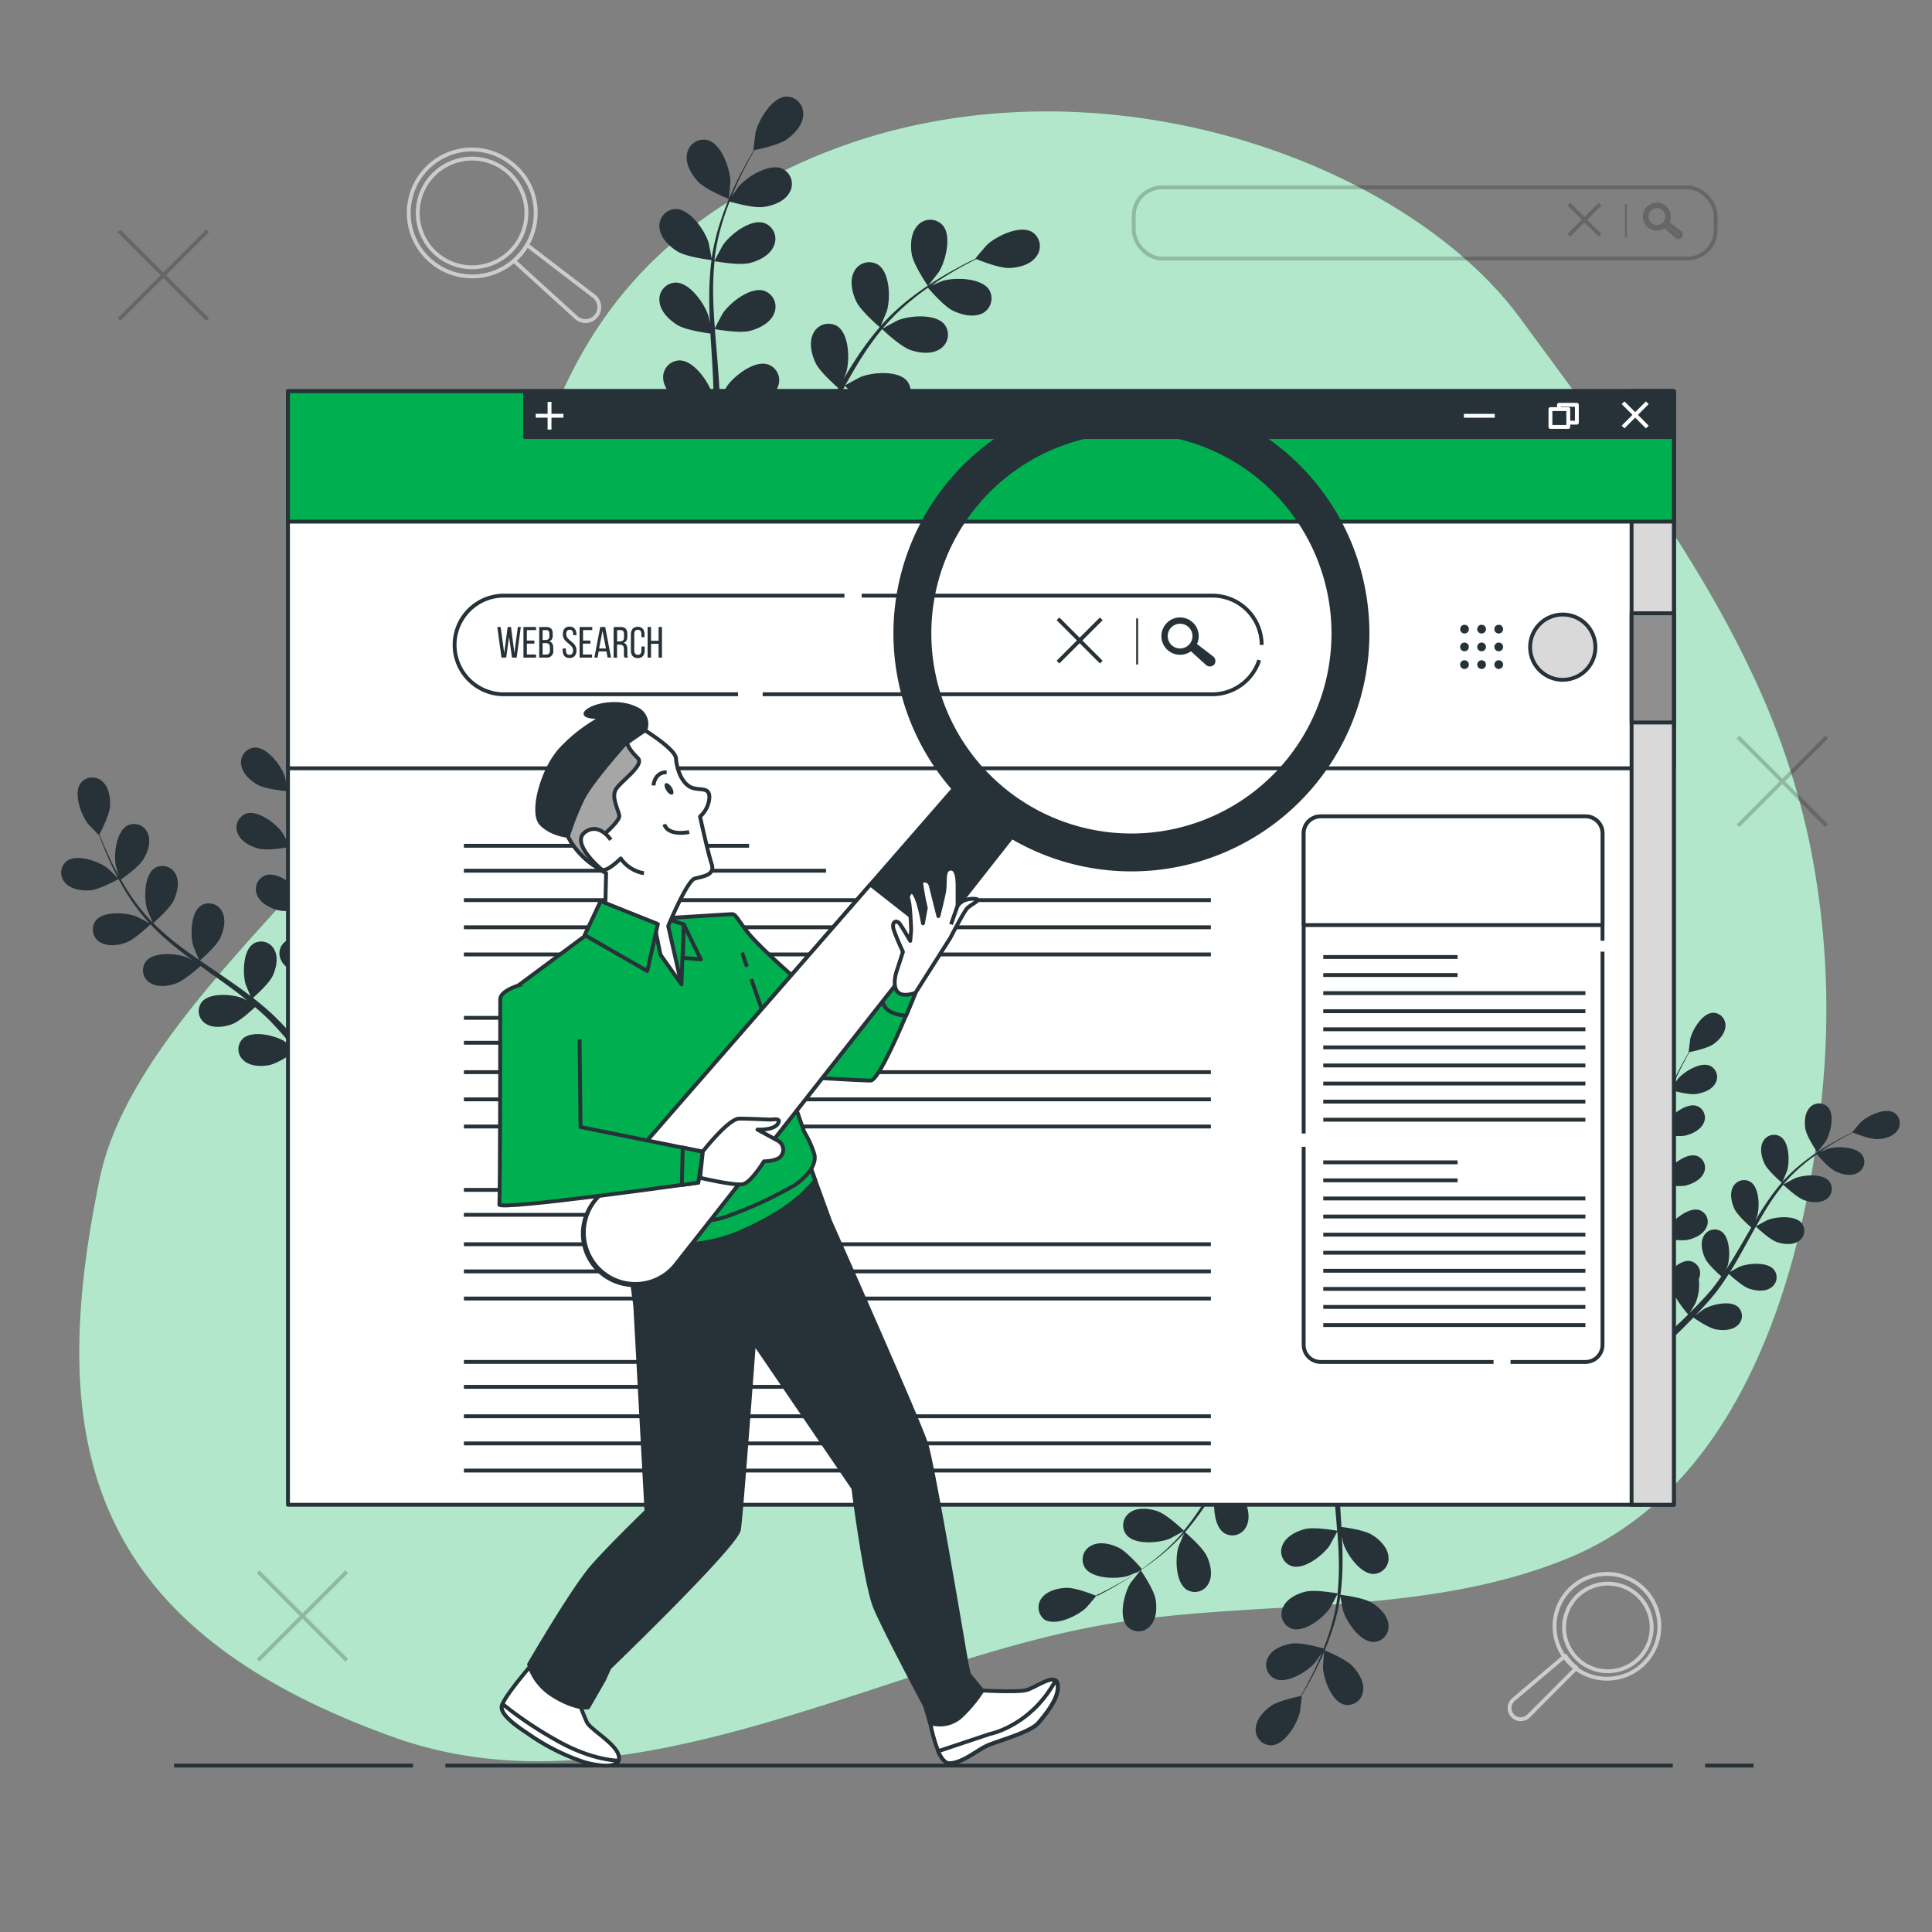 <svg xmlns="http://www.w3.org/2000/svg" viewBox="0 0 500 500"><rect x="0" y="0" width="500" height="500" fill="#808080" stroke="none"/><g id="freepik--background-simple--inject-175"><path d="M453.76,175c-15.43-33.19-38.5-62.78-60.13-92.37C361.87,39.13,274.93,9.87,204.71,43.31s-63.54,87.78-85.27,131.25S35,260.66,25.81,305C11.65,373.2,22.35,421.1,101.88,449.59c60.36,21.62,125.7-19.22,184.75-29.26,39.17-6.66,82-1.57,119.69-17.28,46.28-19.31,61.94-78.4,65.61-124a215.76,215.76,0,0,0-3.81-61.84A196.33,196.33,0,0,0,453.76,175Z" style="fill:#00b050"></path><path d="M453.76,175c-15.43-33.19-38.5-62.78-60.13-92.37C361.87,39.13,274.93,9.87,204.71,43.31s-63.54,87.78-85.27,131.25S35,260.66,25.81,305C11.65,373.2,22.35,421.1,101.88,449.59c60.36,21.62,125.7-19.22,184.75-29.26,39.17-6.66,82-1.57,119.69-17.28,46.28-19.31,61.94-78.4,65.61-124a215.76,215.76,0,0,0-3.81-61.84A196.33,196.33,0,0,0,453.76,175Z" style="fill:#fff;opacity:0.7"></path></g><g id="freepik--Graphics--inject-175"><g style="opacity:0.2"><rect x="293.41" y="48.5" width="150.59" height="18.41" rx="7.34" style="fill:none;stroke:#000;stroke-linejoin:round"></rect><line x1="420.78" y1="52.75" x2="420.78" y2="61.36" style="fill:none;stroke:#000;stroke-linejoin:round;stroke-width:0.5px"></line><line x1="414.09" y1="52.83" x2="406.02" y2="60.9" style="fill:none;stroke:#000;stroke-linejoin:round"></line><line x1="406.02" y1="52.83" x2="414.09" y2="60.9" style="fill:none;stroke:#000;stroke-linejoin:round"></line><path d="M434.88,61.13h0a.68.68,0,0,1-1,.08l-3.31-3,.63-.75,3.55,2.72A.68.68,0,0,1,434.88,61.13Z" style="fill:#263238;stroke:#000;stroke-linejoin:round"></path><path d="M426.38,54.07a3.12,3.12,0,1,0,4.4-.42A3.11,3.11,0,0,0,426.38,54.07Zm4.47,3.69a2.67,2.67,0,1,1-.36-3.76A2.67,2.67,0,0,1,430.85,57.76Z" style="fill:none;stroke:#000;stroke-linejoin:round"></path></g><path d="M154.28,81.79a3.58,3.58,0,0,1-5.12.41L133,67.5a16.11,16.11,0,0,0,1.87-1.91,14.47,14.47,0,0,0,1.52-2.18l17.33,13.27A3.58,3.58,0,0,1,154.28,81.79Z" style="fill:none;stroke:#ccc;stroke-linejoin:round"></path><path d="M132.63,42.52a16,16,0,0,1,4.59,5.89,16.43,16.43,0,1,1-30.9,2.53,16.32,16.32,0,0,1,26.31-8.42ZM133,64.08a14.06,14.06,0,1,1-1.86-19.8A14.05,14.05,0,0,1,133,64.08Z" style="fill:none;stroke:#ccc;stroke-linejoin:round"></path><path d="M391.45,444a2.88,2.88,0,0,1,.21-4.13l13.43-11.37a12.5,12.5,0,0,0,1.33,1.69,12,12,0,0,0,1.58,1.45L395.59,444.1A2.87,2.87,0,0,1,391.45,444Z" style="fill:none;stroke:#ccc;stroke-linejoin:round"></path><path d="M425.09,430.84a13,13,0,0,1-5.19,3,13.56,13.56,0,1,1,5.19-3Zm-17.27-1.94a11.33,11.33,0,1,1,16,.59A11.32,11.32,0,0,1,407.82,428.9Z" style="fill:none;stroke:#ccc;stroke-linejoin:round"></path><g style="opacity:0.2"><line x1="89.74" y1="406.74" x2="66.8" y2="429.69" style="fill:none;stroke:#000;stroke-linejoin:round"></line><line x1="66.8" y1="406.74" x2="89.74" y2="429.69" style="fill:none;stroke:#000;stroke-linejoin:round"></line></g><g style="opacity:0.2"><line x1="472.74" y1="190.74" x2="449.8" y2="213.69" style="fill:none;stroke:#000;stroke-linejoin:round"></line><line x1="449.8" y1="190.74" x2="472.74" y2="213.69" style="fill:none;stroke:#000;stroke-linejoin:round"></line></g><g style="opacity:0.2"><line x1="53.74" y1="59.74" x2="30.8" y2="82.69" style="fill:none;stroke:#000;stroke-linejoin:round"></line><line x1="30.8" y1="59.74" x2="53.74" y2="82.69" style="fill:none;stroke:#000;stroke-linejoin:round"></line></g></g><g id="freepik--Plants--inject-175"><path d="M74.57,204.78c.06,0-.85-3.81-.93-4.05-1-2.71-4.47-7.37-7.7-7.26a3.81,3.81,0,0,0-3.52,4.46c.31,2.26,2.41,4.13,4.28,5.18C68.91,204.34,74.56,204.78,74.57,204.78Z" style="fill:#263238"></path><path d="M80,178.72c-3,1.19-4.32,6.86-4.13,9.74,0,.25.72,4.11.77,4.08l.06,0c-.21.89-.44,1.85-.66,2.91-.39,2-.81,4.15-1.11,6.59a67.74,67.74,0,0,0-.6,7.89,50.93,50.93,0,0,0,.6,8.84.43.43,0,0,1,0,.11c-.42-.85-1.7-3.17-1.81-3.34-1.67-2.35-6.26-5.93-9.34-5a3.83,3.83,0,0,0-2.22,5.24c.89,2.09,3.41,3.34,5.5,3.86,2.35.58,7.53-.38,7.94-.45a68.44,68.44,0,0,0,2.22,8.75c.53,1.67,1.12,3.33,1.73,5-.39-.72-.75-1.36-.81-1.44-1.66-2.36-6.25-5.94-9.34-5a3.82,3.82,0,0,0-2.22,5.23c.9,2.1,3.42,3.34,5.51,3.86s6.55-.2,7.72-.41c.24.63.47,1.27.72,1.91,1.16,3,2.34,6.08,3.41,9.09.38,1.06.71,2.12,1,3.18-.35-.64-.65-1.17-.7-1.25-1.66-2.35-6.26-5.93-9.34-5a3.82,3.82,0,0,0-2.22,5.24c.89,2.09,3.41,3.34,5.5,3.86s6.12-.14,7.51-.38c.31,1.1.63,2.19.88,3.27.15.73.36,1.43.47,2.18s.26,1.47.38,2.2c.2,1.4.41,2.85.56,4.23.11,1,.2,1.87.3,2.79-.36-1.06-1.12-3.13-1.2-3.29A14.86,14.86,0,0,0,82,257.81a5.41,5.41,0,0,0-.45-.72,3.83,3.83,0,0,0-5.64-.69c-2.37,2.19-1.57,8-.36,10.58.08.15,1,1.74,1.66,2.73l-1.36-1.58c-.94-1.07-1.9-2.11-2.93-3.23l-1.57-1.58c-.51-.55-1.12-1.05-1.68-1.58-1.34-1.21-2.75-2.36-4.19-3.5.93-.82,4.2-3.77,5.11-5.74s1.5-4.7.42-6.71a3.82,3.82,0,0,0-5.47-1.53c-2.68,1.8-2.76,7.63-2,10.4.05.17.85,2.09,1.31,3.14-.87-.68-1.74-1.35-2.65-2-2.62-1.88-5.32-3.71-8-5.55l-2.46-1.69c.34-.29,4.31-3.72,5.32-5.93.9-2,1.5-4.69.42-6.7A3.81,3.81,0,0,0,52,234.38c-2.68,1.81-2.76,7.63-2,10.4.06.21,1.22,3,1.55,3.66-1.81-1.25-3.59-2.51-5.3-3.83a68,68,0,0,1-6.58-5.72c.15-.14,4.31-3.7,5.34-6,.9-2,1.51-4.69.43-6.7A3.83,3.83,0,0,0,40,224.69c-2.67,1.81-2.75,7.63-2,10.4.06.22,1.31,3.19,1.57,3.71-.12-.12-.26-.23-.37-.35a49.29,49.29,0,0,1-5.46-6.84c-.9-1.33-1.7-2.66-2.44-4,.84-.59,4.66-3.3,5.82-5.23s2-4.5,1.16-6.62a3.82,3.82,0,0,0-5.28-2.12c-2.86,1.5-3.57,7.28-3.08,10.12,0,.15.47,1.69.81,2.81-.32-.6-.67-1.21-1-1.78-1.14-2.16-2-4.21-2.83-6-.44-1-.82-2-1.16-2.88.53-1,2.6-5.08,2.74-7.28s-.3-4.93-2-6.41a3.81,3.81,0,0,0-5.66.54c-1.85,2.65.18,8.11,1.92,10.4.15.2,2.87,3,2.9,3l0-.06c.31.86.66,1.78,1.06,2.78.75,1.85,1.61,3.92,2.7,6.12a69.3,69.3,0,0,0,3.86,6.91,50.5,50.5,0,0,0,5.38,7l.07.07c-.82-.47-3.16-1.7-3.35-1.78-2.69-1.05-8.49-1.49-10.53,1a3.82,3.82,0,0,0,1,5.59c1.9,1.25,4.69.9,6.72.18,2.29-.81,6.08-4.46,6.38-4.76a68.34,68.34,0,0,0,6.67,6.08c1.37,1.1,2.78,2.17,4.21,3.22-.73-.39-1.38-.72-1.47-.76-2.69-1.05-8.49-1.5-10.53,1a3.82,3.82,0,0,0,1,5.59c1.9,1.25,4.69.9,6.72.18S51,250.8,51.89,250c.56.4,1.1.8,1.66,1.19,2.65,1.9,5.31,3.78,7.86,5.7.9.68,1.76,1.38,2.62,2.08-.64-.34-1.18-.62-1.27-.65-2.69-1.05-8.49-1.5-10.53,1a3.83,3.83,0,0,0,1,5.6c1.91,1.25,4.69.9,6.72.18s5-3.49,6.06-4.46c.86.74,1.73,1.48,2.53,2.24.54.53,1.09,1,1.6,1.57s1,1.08,1.53,1.62c.94,1.06,1.91,2.16,2.8,3.22.62.73,1.2,1.44,1.79,2.16-.89-.69-2.66-2-2.82-2.08-2.49-1.45-8.16-2.77-10.56-.6a3.82,3.82,0,0,0,.18,5.68c1.69,1.53,4.5,1.6,6.61,1.2,2.33-.45,6.47-3.35,7-3.71,1,1.18,1.89,2.35,2.75,3.46,1.13,1.45,2.17,2.83,3.1,4.11.62-.1,1.37-.24,2.25-.4-1.14-1.5-2.42-3.14-3.85-4.9-1-1.21-2-2.48-3.15-3.78a43.6,43.6,0,0,0,2.94-3.89c2.29.81,7,.69,7.63.67.15,1.52.28,3,.38,4.4.18,2.42.31,4.63.39,6.6l2-.48c-.13-1.89-.29-4-.51-6.28-.15-1.55-.34-3.2-.55-4.89.6-.17,5.47-1.6,7.27-3.14,1.64-1.4,3.33-3.64,3.2-5.91a3.83,3.83,0,0,0-4.33-3.69c-3.19.52-5.7,5.77-6.13,8.62,0,.17-.1,2-.13,3.2-.09-.69-.16-1.36-.26-2.07-.19-1.41-.42-2.81-.67-4.31-.14-.72-.28-1.45-.43-2.19s-.35-1.49-.53-2.25c-.45-1.74-1-3.48-1.57-5.22,1.23-.17,5.59-.83,7.43-2s3.85-3.09,4.06-5.36a3.83,3.83,0,0,0-3.72-4.3c-3.23,0-6.51,4.84-7.37,7.59,0,.17-.45,2.22-.64,3.35-.36-1-.71-2.09-1.11-3.14-1.14-3-2.39-6-3.62-9.05-.38-.92-.74-1.85-1.11-2.77.43-.06,5.63-.73,7.69-2,1.83-1.14,3.85-3.09,4.06-5.36a3.83,3.83,0,0,0-3.72-4.3c-3.23,0-6.51,4.84-7.37,7.59-.06.21-.63,3.15-.73,3.91-.82-2-1.61-4.08-2.31-6.12a66.84,66.84,0,0,1-2.33-8.41c.21,0,5.64-.7,7.74-2,1.83-1.13,3.85-3.09,4.06-5.36a3.82,3.82,0,0,0-3.72-4.3c-3.23,0-6.51,4.84-7.37,7.59-.06.22-.67,3.39-.74,4,0-.17-.08-.34-.11-.5a49.18,49.18,0,0,1-.78-8.71c0-1.62,0-3.16.15-4.66,1,0,5.71-.18,7.74-1.15s4.16-2.65,4.61-4.88a3.81,3.81,0,0,0-3.22-4.68c-3.21-.33-7,4.1-8.16,6.74-.06.14-.54,1.67-.87,2.79.06-.67.1-1.37.17-2,.25-2.43.62-4.64,1-6.59.21-1.11.42-2.11.62-3,1-.55,5-2.81,6.3-4.57s2.47-4.27,1.85-6.46A3.82,3.82,0,0,0,80,178.72Z" style="fill:#263238"></path><path d="M23.28,230.42c2.52-.19,7.48-2.95,7.48-2.95s-2.81-2.71-3-2.86c-2.31-1.72-7.79-3.69-10.42-1.81a3.82,3.82,0,0,0-.48,5.66C18.35,230.18,21.13,230.57,23.28,230.42Z" style="fill:#263238"></path><path d="M240.14,74c0,.05,2.76-3.48,2.91-3.73,1.69-2.81,3.32-9.24.9-12a4.36,4.36,0,0,0-6.48.09c-1.77,1.89-1.91,5.09-1.5,7.5C236.46,68.64,240.13,74,240.14,74Z" style="fill:#263238"></path><path d="M267.05,60c-3.21-1.8-9.17,1.1-11.58,3.34-.21.19-3.12,3.58-3.05,3.61l.07,0c-1,.45-2,.94-3.05,1.5-2,1.06-4.26,2.27-6.63,3.75a76.19,76.19,0,0,0-7.41,5.14A56.19,56.19,0,0,0,228,84.26l-.08.09c.44-1,1.58-3.77,1.64-4,.9-3.16.76-9.79-2.3-11.83a4.36,4.36,0,0,0-6.23,1.8c-1.21,2.29-.5,5.41.54,7.63,1.17,2.51,5.74,6.4,6.1,6.71a76.08,76.08,0,0,0-6.15,8.24c-1.1,1.67-2.15,3.39-3.18,5.12.35-.86.66-1.63.69-1.75.89-3.16.76-9.79-2.3-11.83a4.37,4.37,0,0,0-6.23,1.79c-1.21,2.3-.5,5.42.54,7.64s4.88,5.65,5.9,6.54c-.39.67-.79,1.33-1.17,2-1.86,3.23-3.7,6.45-5.6,9.55-.67,1.1-1.37,2.15-2.06,3.21.31-.77.57-1.42.6-1.52.89-3.16.76-9.79-2.31-11.83a4.34,4.34,0,0,0-6.22,1.79c-1.22,2.3-.51,5.42.53,7.64s4.51,5.32,5.72,6.38c-.74,1.06-1.49,2.12-2.26,3.11-.54.67-1,1.35-1.59,2l-1.67,1.92c-1.11,1.18-2.24,2.4-3.35,3.52-.76.79-1.5,1.53-2.25,2.27.68-1.08,2-3.23,2.05-3.42a16.81,16.81,0,0,0,1.15-8.45,4.28,4.28,0,0,0,.32-.91,4.35,4.35,0,0,0-3.44-5.49c-3.64-.52-8.17,4.33-9.61,7.28-.08.17-.8,2.16-1.23,3.43.14-.79.29-1.54.42-2.35.27-1.59.5-3.19.75-4.91.1-.83.19-1.67.28-2.52s.13-1.74.19-2.62c.11-2,.12-4.13.09-6.22,1.39.24,6.36,1,8.74.4s5.24-2,6.24-4.44a4.34,4.34,0,0,0-2.57-5.94c-3.52-1.07-8.73,3-10.6,5.73-.12.17-1.24,2.26-1.84,3.41,0-1.25-.06-2.51-.13-3.78-.21-3.67-.53-7.38-.84-11.08-.1-1.13-.18-2.26-.27-3.39.5.09,6.38,1.14,9.06.45,2.37-.61,5.23-2,6.24-4.44a4.35,4.35,0,0,0-2.58-5.94c-3.51-1.08-8.72,3-10.6,5.73-.14.2-1.76,3.21-2.13,4-.19-2.49-.35-5-.41-7.43a75.77,75.77,0,0,1,.34-9.94c.23,0,6.36,1.17,9.1.46,2.38-.6,5.24-2,6.24-4.43a4.35,4.35,0,0,0-2.57-5.95c-3.52-1.07-8.73,3-10.6,5.73-.15.22-1.89,3.45-2.16,4.06,0-.19,0-.39,0-.58a55.72,55.72,0,0,1,2.14-9.74c.53-1.76,1.13-3.41,1.76-5,1.12.33,6.26,1.76,8.79,1.4s5.43-1.45,6.69-3.72a4.36,4.36,0,0,0-1.9-6.2c-3.38-1.45-9,2.06-11.17,4.54-.12.13-1.16,1.63-1.9,2.74.29-.72.58-1.46.87-2.14,1.1-2.56,2.26-4.83,3.31-6.83.61-1.14,1.17-2.15,1.72-3.1,1.26-.25,6.35-1.34,8.4-2.8s4.15-3.79,4.22-6.39A4.36,4.36,0,0,0,203.38,25c-3.67.27-7,6-7.82,9.17-.07.28-.62,4.71-.56,4.7l.08,0c-.54.9-1.11,1.87-1.71,2.94-1.09,2-2.31,4.24-3.46,6.78A76.14,76.14,0,0,0,186.56,57a57,57,0,0,0-2.38,9.81.49.49,0,0,1,0,.12c-.17-1.06-.76-4-.83-4.24-1-3.13-4.77-8.59-8.45-8.6A4.36,4.36,0,0,0,170.68,59c.26,2.58,2.57,4.8,4.66,6.08,2.36,1.44,8.32,2.17,8.79,2.22a76.94,76.94,0,0,0-.58,10.27c0,2,.07,4,.17,6-.18-.92-.35-1.73-.39-1.85-1-3.12-4.77-8.58-8.45-8.59a4.35,4.35,0,0,0-4.2,4.93c.25,2.58,2.57,4.79,4.66,6.07s7.19,2,8.53,2.2c0,.77.08,1.54.13,2.32.23,3.71.47,7.41.6,11,.05,1.28,0,2.55.05,3.81-.17-.81-.31-1.49-.34-1.6-1-3.13-4.77-8.58-8.45-8.59a4.34,4.34,0,0,0-4.2,4.93c.25,2.58,2.56,4.79,4.66,6.07s6.69,2,8.29,2.16c0,1.3-.08,2.6-.17,3.85-.08.86-.1,1.68-.24,2.54s-.22,1.69-.33,2.52c-.27,1.59-.54,3.24-.84,4.78-.21,1.08-.42,2.11-.63,3.14,0-1.28-.15-3.78-.18-4-.51-3.24-3.41-9.21-7.05-9.77a4.35,4.35,0,0,0-4.9,4.23c-.14,2.6,1.81,5.13,3.69,6.71,2.06,1.74,7.6,3.33,8.3,3.52-.36,1.71-.72,3.36-1.09,4.92q-.72,3.08-1.41,5.7c.53.47,1.19,1,2,1.69.51-2.07,1-4.38,1.58-6.91.37-1.73.73-3.59,1.08-5.5a48.2,48.2,0,0,0,5.55-.2c.93,2.61,4.43,6.71,4.88,7.23-1.23,1.23-2.45,2.41-3.62,3.5-2,1.9-3.87,3.59-5.56,5.08.61.47,1.23,1,1.88,1.45,1.59-1.47,3.33-3.12,5.2-5,1.26-1.24,2.58-2.59,3.93-4,.58.41,5.33,3.69,8,4.18,2.42.44,5.61.34,7.53-1.42a4.36,4.36,0,0,0,.16-6.47c-2.75-2.45-9.2-.9-12,.76-.17.1-1.86,1.37-2.92,2.19.55-.58,1.09-1.13,1.64-1.73,1.11-1.18,2.18-2.38,3.34-3.68.53-.64,1.08-1.29,1.62-2s1.07-1.39,1.61-2.08c1.22-1.65,2.37-3.37,3.5-5.14,1,1,4.74,4.35,7.07,5.16s5.5,1.18,7.65-.26a4.35,4.35,0,0,0,1.14-6.38c-2.34-2.83-8.95-2.28-12-1.06-.19.07-2.28,1.19-3.41,1.83.66-1.07,1.34-2.13,2-3.23,1.85-3.17,3.62-6.45,5.4-9.7.55-1,1.11-2,1.66-3,.36.35,4.69,4.47,7.3,5.37,2.32.81,5.49,1.19,7.65-.26a4.36,4.36,0,0,0,1.14-6.38c-2.35-2.83-9-2.28-12-1.06-.23.09-3.24,1.7-4,2.15,1.22-2.18,2.45-4.34,3.75-6.43a78.88,78.88,0,0,1,5.77-8.1c.17.17,4.67,4.48,7.34,5.41,2.32.81,5.49,1.19,7.65-.26a4.35,4.35,0,0,0,1.14-6.38c-2.34-2.83-9-2.28-12-1.06-.24.09-3.47,1.83-4,2.19.13-.15.24-.32.36-.46a56,56,0,0,1,7.15-6.94c1.42-1.18,2.83-2.23,4.23-3.21.76.89,4.26,4.92,6.57,6s5.33,1.78,7.63.58A4.36,4.36,0,0,0,256,75c-2-3.07-8.65-3.25-11.81-2.37-.18,0-1.87.72-3.1,1.23.64-.43,1.29-.9,1.91-1.3,2.32-1.53,4.55-2.78,6.53-3.88,1.13-.61,2.16-1.14,3.13-1.63,1.2.49,6.05,2.39,8.56,2.3s5.55-.88,7-3A4.36,4.36,0,0,0,267.05,60Z" style="fill:#263238"></path><path d="M180.65,47c2,2.1,8,4.5,8,4.51s.38-4.44.37-4.72c-.14-3.28-2.33-9.54-5.88-10.52a4.35,4.35,0,0,0-5.35,3.64C177.32,42.45,179,45.2,180.65,47Z" style="fill:#263238"></path><path d="M470.31,298.2s2-2.57,2.15-2.75c1.24-2.07,2.44-6.81.66-8.85a3.2,3.2,0,0,0-4.77.06c-1.31,1.4-1.42,3.75-1.11,5.53C467.6,294.28,470.31,298.2,470.31,298.2Z" style="fill:#263238"></path><path d="M490.14,287.93c-2.36-1.33-6.76.81-8.53,2.46-.16.14-2.3,2.64-2.25,2.66l.05,0c-.7.33-1.44.7-2.24,1.11-1.48.78-3.14,1.67-4.89,2.76a54.21,54.21,0,0,0-5.46,3.79,41.3,41.3,0,0,0-5.45,5.06l-.06.07c.33-.73,1.17-2.78,1.22-2.95.65-2.33.56-7.21-1.7-8.71a3.21,3.21,0,0,0-4.59,1.31c-.89,1.7-.37,4,.4,5.63.86,1.85,4.22,4.72,4.49,4.94a58.4,58.4,0,0,0-4.53,6.07q-1.22,1.86-2.35,3.78l.52-1.29c.65-2.33.55-7.21-1.7-8.72a3.21,3.21,0,0,0-4.59,1.32c-.89,1.7-.37,4,.39,5.63s3.6,4.17,4.36,4.82l-.87,1.48c-1.37,2.37-2.72,4.74-4.12,7-.5.81-1,1.58-1.52,2.36.23-.56.42-1,.44-1.11.66-2.33.56-7.22-1.7-8.72a3.21,3.21,0,0,0-4.59,1.32c-.89,1.69-.37,4,.4,5.63s3.32,3.91,4.21,4.69c-.55.79-1.09,1.57-1.66,2.3-.4.49-.75,1-1.18,1.47l-1.23,1.41c-.81.87-1.65,1.77-2.46,2.6-.56.58-1.11,1.12-1.66,1.67.5-.8,1.45-2.38,1.51-2.52a12.45,12.45,0,0,0,.85-6.23,3.32,3.32,0,0,0,.23-.67,3.2,3.2,0,0,0-2.53-4c-2.69-.39-6,3.18-7.08,5.36-.07.12-.59,1.59-.91,2.52.1-.57.21-1.13.31-1.72.2-1.18.37-2.35.55-3.62q.11-.91.21-1.86c.08-.62.09-1.29.14-1.93.08-1.51.09-3,.06-4.58,1,.17,4.69.74,6.45.29s3.85-1.5,4.59-3.27a3.2,3.2,0,0,0-1.89-4.38c-2.59-.79-6.43,2.24-7.81,4.23-.09.12-.92,1.66-1.36,2.51,0-.93,0-1.85-.09-2.79-.16-2.7-.4-5.43-.63-8.16-.07-.83-.12-1.67-.19-2.5.37.07,4.7.84,6.67.33,1.75-.45,3.86-1.5,4.6-3.27a3.21,3.21,0,0,0-1.9-4.38c-2.59-.79-6.43,2.24-7.81,4.23-.1.15-1.29,2.36-1.57,2.94-.14-1.84-.26-3.67-.3-5.48a55.2,55.2,0,0,1,.25-7.32c.17,0,4.69.86,6.71.34,1.75-.45,3.85-1.51,4.59-3.27a3.2,3.2,0,0,0-1.89-4.38c-2.59-.79-6.43,2.24-7.81,4.22-.11.16-1.39,2.54-1.59,3,0-.14,0-.29,0-.43a41.31,41.31,0,0,1,1.57-7.17c.39-1.3.84-2.52,1.3-3.69.82.24,4.61,1.29,6.48,1s4-1.07,4.93-2.75a3.2,3.2,0,0,0-1.41-4.56c-2.49-1.07-6.63,1.52-8.22,3.34-.09.1-.86,1.21-1.41,2,.22-.53.43-1.08.65-1.58.81-1.88,1.67-3.55,2.44-5,.44-.84.86-1.58,1.26-2.28.93-.19,4.68-1,6.19-2.06s3.06-2.8,3.11-4.71a3.21,3.21,0,0,0-3.34-3.41c-2.71.2-5.2,4.41-5.77,6.76,0,.2-.45,3.47-.41,3.46h.06q-.6,1-1.26,2.16c-.8,1.47-1.7,3.13-2.55,5a57,57,0,0,0-2.47,6.17,42.7,42.7,0,0,0-1.75,7.23.28.28,0,0,1,0,.09c-.13-.78-.56-3-.61-3.13-.74-2.3-3.52-6.32-6.23-6.33a3.22,3.22,0,0,0-3.1,3.63c.19,1.91,1.9,3.54,3.44,4.48,1.74,1.06,6.13,1.6,6.47,1.64a58.63,58.63,0,0,0-.43,7.56c0,1.48.06,3,.13,4.45-.13-.68-.26-1.28-.28-1.36-.74-2.31-3.52-6.33-6.23-6.33a3.21,3.21,0,0,0-3.1,3.63c.19,1.9,1.89,3.53,3.44,4.47s5.29,1.49,6.28,1.62c0,.57.06,1.14.1,1.71.16,2.73.34,5.46.44,8.14,0,.95,0,1.88,0,2.81-.12-.6-.22-1.1-.25-1.18-.73-2.3-3.51-6.32-6.22-6.33a3.22,3.22,0,0,0-3.1,3.63c.19,1.91,1.89,3.54,3.43,4.48s4.94,1.43,6.11,1.59c0,1-.05,1.91-.12,2.84-.06.63-.08,1.24-.17,1.87s-.17,1.24-.25,1.85c-.2,1.18-.4,2.39-.62,3.53-.15.79-.31,1.55-.46,2.31,0-.94-.11-2.78-.13-2.94-.38-2.39-2.52-6.78-5.2-7.2a3.21,3.21,0,0,0-3.61,3.12c-.1,1.91,1.33,3.78,2.72,4.94s5.6,2.46,6.11,2.6c-.26,1.25-.53,2.48-.8,3.62-.35,1.51-.7,2.91-1,4.2.39.34.88.77,1.45,1.25q.56-2.3,1.16-5.1c.27-1.27.54-2.64.79-4.05a33.4,33.4,0,0,0,4.1-.15c.68,1.93,3.26,4.95,3.59,5.33-.91.91-1.8,1.78-2.66,2.58-1.48,1.4-2.86,2.65-4.1,3.74.44.35.91.71,1.39,1.07,1.16-1.08,2.45-2.29,3.82-3.65.93-.91,1.91-1.91,2.9-2.94.43.3,3.93,2.72,5.89,3.08,1.78.32,4.13.25,5.54-1.05a3.2,3.2,0,0,0,.12-4.77c-2-1.8-6.78-.66-8.86.57-.13.07-1.37,1-2.15,1.6l1.21-1.27c.81-.86,1.6-1.75,2.46-2.71l1.19-1.43c.41-.48.79-1,1.19-1.54.89-1.21,1.74-2.48,2.57-3.78.76.71,3.5,3.2,5.22,3.8s4.05.87,5.64-.19a3.21,3.21,0,0,0,.83-4.7c-1.72-2.09-6.6-1.68-8.84-.79-.14.06-1.69.88-2.52,1.35.49-.79,1-1.57,1.46-2.38,1.36-2.34,2.67-4.75,4-7.15.4-.73.81-1.46,1.22-2.19.27.26,3.46,3.29,5.38,4,1.71.59,4,.87,5.64-.19a3.21,3.21,0,0,0,.83-4.7c-1.72-2.09-6.59-1.69-8.84-.79-.17.07-2.39,1.26-2.94,1.59.9-1.61,1.81-3.2,2.77-4.74a57.54,57.54,0,0,1,4.25-6c.13.12,3.44,3.3,5.41,4,1.71.59,4,.87,5.64-.19a3.21,3.21,0,0,0,.83-4.7c-1.72-2.09-6.59-1.68-8.84-.79-.18.07-2.56,1.35-3,1.61.09-.1.17-.23.27-.34a42,42,0,0,1,5.26-5.11c1.05-.87,2.09-1.64,3.12-2.36.56.65,3.13,3.62,4.84,4.43s3.93,1.31,5.62.43A3.2,3.2,0,0,0,482,299c-1.49-2.26-6.37-2.39-8.71-1.75-.12,0-1.37.53-2.28.91.47-.32,1-.66,1.41-1,1.71-1.12,3.35-2.05,4.81-2.85.83-.46,1.59-.85,2.31-1.21.88.36,4.45,1.76,6.31,1.7s4.09-.65,5.19-2.22A3.21,3.21,0,0,0,490.14,287.93Z" style="fill:#263238"></path><path d="M426.47,278.32c1.46,1.55,5.88,3.32,5.88,3.32s.28-3.26.27-3.47c-.1-2.42-1.72-7-4.33-7.76a3.2,3.2,0,0,0-3.94,2.69C424,275,425.24,277,426.47,278.32Z" style="fill:#263238"></path><path d="M295.2,406.34s-2.55,3.21-2.69,3.44c-1.56,2.59-3.06,8.53-.83,11.09a4,4,0,0,0,6-.08c1.64-1.75,1.77-4.7,1.38-6.93C298.59,411.24,295.2,406.34,295.2,406.34Z" style="fill:#263238"></path><path d="M270.37,419.2c3,1.66,8.46-1,10.69-3.08.19-.18,2.87-3.31,2.81-3.33l-.06,0c.87-.41,1.8-.87,2.8-1.39,1.86-1,3.94-2.08,6.12-3.45a70.75,70.75,0,0,0,6.84-4.74,53.55,53.55,0,0,0,6.82-6.34l.07-.09c-.4.91-1.46,3.48-1.52,3.69-.82,2.92-.7,9,2.13,10.91a4,4,0,0,0,5.74-1.65c1.12-2.12.47-5-.49-7-1.08-2.31-5.29-5.91-5.63-6.19a72.24,72.24,0,0,0,5.68-7.6c1-1.54,2-3.13,2.93-4.73-.32.8-.61,1.51-.64,1.62-.82,2.91-.7,9,2.13,10.91a4,4,0,0,0,5.74-1.65c1.12-2.12.47-5-.49-7s-4.51-5.21-5.45-6l1.08-1.85c1.71-3,3.41-5.94,5.16-8.81.62-1,1.27-2,1.91-2.95-.29.7-.53,1.3-.56,1.4-.82,2.91-.7,9,2.13,10.91a4,4,0,0,0,5.74-1.65c1.12-2.12.47-5-.49-7.05s-4.16-4.9-5.28-5.88c.69-1,1.38-2,2.09-2.88.49-.61.93-1.24,1.47-1.83l1.54-1.77c1-1.08,2.06-2.21,3.08-3.25.71-.73,1.39-1.4,2.08-2.09-.63,1-1.81,3-1.89,3.15a15.71,15.71,0,0,0-1.06,7.8,4.94,4.94,0,0,0-.3.84,4,4,0,0,0,3.18,5.06c3.36.49,7.53-4,8.86-6.71.08-.16.74-2,1.14-3.16-.13.72-.27,1.42-.39,2.16-.25,1.47-.46,2.94-.69,4.53-.09.76-.18,1.54-.26,2.33s-.12,1.6-.18,2.42c-.1,1.88-.11,3.8-.07,5.73-1.29-.22-5.87-.94-8.07-.37s-4.83,1.88-5.76,4.09a4,4,0,0,0,2.37,5.49c3.25,1,8.05-2.8,9.78-5.29.11-.16,1.15-2.08,1.7-3.15,0,1.16.05,2.32.12,3.49.19,3.38.49,6.81.78,10.22.09,1,.16,2.09.24,3.13-.46-.08-5.88-1.05-8.35-.42-2.19.56-4.83,1.89-5.76,4.1a4,4,0,0,0,2.38,5.48c3.24,1,8.05-2.8,9.78-5.29.13-.18,1.62-3,2-3.68.18,2.3.33,4.59.38,6.86a69.23,69.23,0,0,1-.31,9.16c-.21,0-5.87-1.07-8.4-.42-2.19.56-4.83,1.88-5.75,4.09a4,4,0,0,0,2.37,5.49c3.24,1,8.05-2.8,9.78-5.29.13-.2,1.74-3.18,2-3.74,0,.17,0,.36,0,.53a52.2,52.2,0,0,1-2,9c-.49,1.63-1.05,3.15-1.62,4.62-1-.3-5.78-1.62-8.12-1.29s-5,1.35-6.17,3.44a4,4,0,0,0,1.76,5.71c3.12,1.34,8.31-1.9,10.3-4.18.11-.12,1.07-1.51,1.76-2.53-.27.66-.54,1.35-.81,2-1,2.35-2.09,4.45-3.05,6.3-.56,1.05-1.09,2-1.58,2.85-1.17.24-5.87,1.24-7.76,2.59s-3.82,3.5-3.89,5.89a4,4,0,0,0,4.19,4.26c3.38-.24,6.5-5.51,7.21-8.46.07-.25.58-4.34.51-4.33h-.07c.5-.82,1-1.72,1.58-2.7,1-1.84,2.13-3.91,3.2-6.26a70.71,70.71,0,0,0,3.08-7.73,51.63,51.63,0,0,0,2.2-9,.45.45,0,0,1,0-.11c.16,1,.7,3.71.77,3.92.92,2.88,4.4,7.92,7.79,7.93a4,4,0,0,0,3.88-4.55c-.24-2.38-2.37-4.42-4.3-5.61-2.18-1.33-7.67-2-8.11-2.05a70.07,70.07,0,0,0,.54-9.47c0-1.84-.07-3.7-.15-5.56.16.84.32,1.6.35,1.7.92,2.89,4.4,7.92,7.79,7.93a4,4,0,0,0,3.88-4.55c-.23-2.38-2.37-4.42-4.3-5.6s-6.63-1.87-7.87-2c0-.71-.07-1.42-.11-2.14-.22-3.42-.44-6.84-.56-10.19,0-1.18,0-2.35,0-3.52.15.75.28,1.38.31,1.47.92,2.89,4.4,7.93,7.79,7.93a4,4,0,0,0,3.88-4.54c-.23-2.39-2.37-4.43-4.3-5.61s-6.17-1.79-7.64-2c0-1.2.06-2.39.15-3.55.08-.79.09-1.55.22-2.34s.2-1.56.3-2.32c.25-1.47.5-3,.78-4.42.19-1,.39-1.94.58-2.89,0,1.18.13,3.48.17,3.67.47,3,3.14,8.5,6.5,9a4,4,0,0,0,4.52-3.9c.13-2.4-1.67-4.73-3.4-6.19-1.9-1.61-7-3.07-7.66-3.25.33-1.57.67-3.1,1-4.54.44-1.88.88-3.64,1.3-5.25-.49-.44-1.1-1-1.81-1.57q-.7,2.88-1.46,6.38c-.34,1.6-.67,3.31-1,5.08a44,44,0,0,0-5.13.18c-.85-2.41-4.08-6.19-4.5-6.67,1.14-1.13,2.26-2.22,3.34-3.23,1.85-1.75,3.57-3.31,5.13-4.68-.56-.44-1.14-.89-1.74-1.34-1.46,1.35-3.07,2.87-4.79,4.57-1.16,1.14-2.38,2.39-3.63,3.68-.53-.37-4.92-3.4-7.37-3.85-2.23-.41-5.17-.31-6.94,1.3a4,4,0,0,0-.14,6c2.53,2.26,8.48.83,11.09-.71.15-.09,1.72-1.26,2.69-2-.5.53-1,1-1.51,1.59-1,1.08-2,2.2-3.08,3.39l-1.5,1.8c-.51.59-1,1.28-1.48,1.93-1.12,1.51-2.19,3.1-3.23,4.73-1-.89-4.38-4-6.52-4.76s-5.07-1.09-7.06.24a4,4,0,0,0-1,5.89c2.16,2.61,8.26,2.1,11.07,1,.18-.07,2.11-1.1,3.16-1.69-.62,1-1.24,2-1.83,3-1.71,2.93-3.34,5.94-5,8.95-.5.92-1,1.83-1.52,2.74-.34-.32-4.33-4.12-6.74-4.95-2.14-.74-5.07-1.09-7.06.24a4,4,0,0,0-1,5.88c2.16,2.62,8.26,2.11,11.07,1,.21-.09,3-1.58,3.67-2-1.12,2-2.26,4-3.46,5.93a73,73,0,0,1-5.32,7.47c-.16-.15-4.31-4.13-6.77-5-2.14-.74-5.07-1.09-7.06.24a4,4,0,0,0-1,5.89c2.16,2.61,8.26,2.1,11.08,1,.22-.09,3.2-1.69,3.72-2-.11.14-.21.29-.33.43a52.74,52.74,0,0,1-6.59,6.4c-1.31,1.08-2.61,2.05-3.91,3-.69-.83-3.92-4.54-6.05-5.56s-4.92-1.64-7-.53a4,4,0,0,0-1.69,5.73c1.86,2.84,8,3,10.9,2.19.16,0,1.72-.66,2.86-1.14-.59.41-1.19.83-1.77,1.21-2.14,1.4-4.19,2.56-6,3.57-1,.56-2,1.06-2.89,1.51-1.11-.45-5.58-2.21-7.89-2.13s-5.13.81-6.5,2.77A4,4,0,0,0,270.37,419.2Z" style="fill:#263238"></path><path d="M350.08,431.23c-1.82-1.94-7.35-4.16-7.35-4.16s-.36,4.09-.35,4.35c.13,3,2.15,8.8,5.42,9.71a4,4,0,0,0,4.94-3.36C353.15,435.4,351.63,432.87,350.08,431.23Z" style="fill:#263238"></path></g><g id="freepik--Window--inject-175"><rect x="74.53" y="101.25" width="358.67" height="288.19" style="fill:#fff;stroke:#263238;stroke-linejoin:round"></rect><path d="M386.53,352.47H341.79a4.4,4.4,0,0,1-4.4-4.4V296.8" style="fill:#fff;stroke:#263238;stroke-linejoin:round"></path><path d="M414.73,246.29V348.07a4.41,4.41,0,0,1-4.41,4.4h-19.4" style="fill:#fff;stroke:#263238;stroke-linejoin:round"></path><path d="M337.39,293.35V215.67a4.39,4.39,0,0,1,4.4-4.39h68.53a4.4,4.4,0,0,1,4.41,4.39v27.8" style="fill:#fff;stroke:#263238;stroke-linejoin:round"></path><path d="M414.73,215.67V239.4H337.39V215.67a4.39,4.39,0,0,1,4.4-4.39h68.53A4.4,4.4,0,0,1,414.73,215.67Z" style="fill:#fff;stroke:#263238;stroke-linejoin:round"></path><rect x="74.53" y="101.25" width="358.67" height="97.58" style="fill:#fff;stroke:#263238;stroke-linejoin:round"></rect><circle cx="404.44" cy="167.46" r="8.45" transform="translate(-28.33 101.71) rotate(-13.85)" style="fill:#d9d9d9;stroke:#263238;stroke-linejoin:round"></circle><circle cx="379.02" cy="162.82" r="1.13" style="fill:#263238"></circle><path d="M384.57,162.82a1.13,1.13,0,1,0-1.13,1.13A1.14,1.14,0,0,0,384.57,162.82Z" style="fill:#263238"></path><path d="M389,162.82a1.13,1.13,0,1,0-1.13,1.13A1.14,1.14,0,0,0,389,162.82Z" style="fill:#263238"></path><path d="M380.14,167.42a1.13,1.13,0,1,0-1.12,1.13A1.13,1.13,0,0,0,380.14,167.42Z" style="fill:#263238"></path><path d="M384.57,167.42a1.13,1.13,0,1,0-1.13,1.13A1.14,1.14,0,0,0,384.57,167.42Z" style="fill:#263238"></path><path d="M389,167.42a1.13,1.13,0,1,0-1.13,1.13A1.14,1.14,0,0,0,389,167.42Z" style="fill:#263238"></path><path d="M380.14,172a1.13,1.13,0,1,0-1.12,1.13A1.13,1.13,0,0,0,380.14,172Z" style="fill:#263238"></path><path d="M384.57,172a1.13,1.13,0,1,0-1.13,1.13A1.14,1.14,0,0,0,384.57,172Z" style="fill:#263238"></path><path d="M389,172a1.13,1.13,0,1,0-1.13,1.13A1.14,1.14,0,0,0,389,172Z" style="fill:#263238"></path><path d="M325.88,170.83a12.78,12.78,0,0,1-12.16,8.85H197.38" style="fill:#fff;stroke:#263238;stroke-linejoin:round"></path><path d="M223,154.15h90.75a12.76,12.76,0,0,1,12.77,12.76" style="fill:#fff;stroke:#263238;stroke-linejoin:round"></path><path d="M191,179.68H130.41a12.76,12.76,0,0,1-12.76-12.77h0a12.76,12.76,0,0,1,12.76-12.76h88.13" style="fill:#fff;stroke:#263238;stroke-linejoin:round"></path><line x1="294.29" y1="160.04" x2="294.29" y2="171.98" style="fill:none;stroke:#263238;stroke-linejoin:round;stroke-width:0.5px"></line><line x1="285.01" y1="160.15" x2="273.81" y2="171.35" style="fill:none;stroke:#263238;stroke-linejoin:round"></line><line x1="273.81" y1="160.15" x2="285.01" y2="171.35" style="fill:none;stroke:#263238;stroke-linejoin:round"></line><path d="M131,170.19h-1.21l-1.09-7.93h.86l.93,6.75.89-6.74h.87l.87,6.75.9-6.76h.77l-1.08,7.93H132.5l-.75-5.38Z" style="fill:#263238"></path><path d="M138.29,165.77v.8h-1.94v2.82h2.38v.8h-3.26v-7.93h3.26v.8h-2.38v2.71Z" style="fill:#263238"></path><path d="M141.33,162.26c1.23,0,1.72.59,1.72,1.76v.37c0,.84-.24,1.36-.93,1.58.77.21,1.06.82,1.06,1.69v.67a1.63,1.63,0,0,1-1.81,1.86h-1.82v-7.93Zm-.22,3.37c.7,0,1.07-.23,1.07-1.06v-.46c0-.71-.24-1.05-.88-1.05h-.87v2.57Zm.26,3.76c.65,0,.94-.34.94-1.08v-.7c0-.89-.35-1.18-1.11-1.18h-.77v3Z" style="fill:#263238"></path><path d="M149.18,164.16v.22h-.84v-.26c0-.72-.27-1.14-.9-1.14s-.91.42-.91,1.13c0,1.78,2.66,1.95,2.66,4.18,0,1.2-.58,2-1.79,2s-1.78-.78-1.78-2v-.46h.83v.5c0,.72.29,1.14.93,1.14s.93-.42.93-1.14c0-1.76-2.65-1.93-2.65-4.17,0-1.22.56-2,1.75-2S149.18,163,149.18,164.16Z" style="fill:#263238"></path><path d="M152.79,165.77v.8h-1.94v2.82h2.38v.8H150v-7.93h3.27v.8h-2.38v2.71Z" style="fill:#263238"></path><path d="M154.94,168.59l-.3,1.6h-.82l1.52-7.93h1.28l1.52,7.93h-.89l-.3-1.6Zm.11-.76h1.77l-.89-4.57Z" style="fill:#263238"></path><path d="M160.6,162.26c1.24,0,1.76.63,1.76,1.81v.65c0,.87-.3,1.42-1,1.63.72.22,1,.8,1,1.65v1.24a2.07,2.07,0,0,0,.15.95h-.89a2.1,2.1,0,0,1-.15-1V168c0-.89-.42-1.18-1.15-1.18h-.63v3.39h-.88v-7.93Zm-.23,3.74c.7,0,1.12-.23,1.12-1.09v-.76c0-.71-.26-1.09-.92-1.09h-.86V166Z" style="fill:#263238"></path><path d="M166.8,164.17v.72H166v-.76c0-.71-.28-1.15-.93-1.15s-.93.44-.93,1.15v4.19c0,.72.3,1.15.93,1.15s.93-.43.93-1.15v-1h.84v1c0,1.2-.57,2-1.79,2s-1.78-.79-1.78-2v-4.11c0-1.2.56-2,1.78-2S166.8,163,166.8,164.17Z" style="fill:#263238"></path><path d="M168.49,166.62v3.57h-.89v-7.93h.89v3.57h1.95v-3.57h.88v7.93h-.88v-3.57Z" style="fill:#263238"></path><path d="M313.85,171.66h0a1,1,0,0,1-1.35.11l-4.59-4.18.87-1.05,4.92,3.77A1,1,0,0,1,313.85,171.66Z" style="fill:#263238;stroke:#263238;stroke-linejoin:round"></path><path d="M302.06,161.87a4.33,4.33,0,1,0,6.1-.58A4.32,4.32,0,0,0,302.06,161.87Zm6.19,5.12a3.7,3.7,0,1,1-.49-5.22A3.7,3.7,0,0,1,308.25,167Z" style="fill:#263238;stroke:#263238;stroke-linejoin:round"></path><rect x="422.25" y="101.25" width="10.94" height="288.19" style="fill:#d9d9d9;stroke:#263238;stroke-linejoin:round"></rect><rect x="422.25" y="158.71" width="10.94" height="28.27" style="fill:#8f8f8f;stroke:#263238;stroke-linejoin:round"></rect><rect x="74.53" y="101.25" width="358.67" height="33.74" style="fill:#00b050;stroke:#263238;stroke-linejoin:round"></rect><rect x="135.89" y="101.25" width="297.31" height="11.86" style="fill:#263238;stroke:#263238;stroke-linejoin:round"></rect><line x1="426.32" y1="104.23" x2="420.05" y2="110.51" style="fill:none;stroke:#fff;stroke-linejoin:round"></line><line x1="420.05" y1="104.23" x2="426.32" y2="110.51" style="fill:none;stroke:#fff;stroke-linejoin:round"></line><rect x="403.47" y="104.76" width="4.62" height="4.62" style="fill:#263238;stroke:#fff;stroke-linejoin:round"></rect><rect x="401.25" y="105.87" width="4.62" height="4.62" style="fill:#263238;stroke:#fff;stroke-linejoin:round"></rect><line x1="386.84" y1="107.6" x2="378.85" y2="107.6" style="fill:none;stroke:#fff;stroke-linejoin:round"></line><line x1="142.22" y1="104.01" x2="142.22" y2="111.18" style="fill:none;stroke:#fff;stroke-linejoin:round"></line><line x1="145.81" y1="107.59" x2="138.64" y2="107.59" style="fill:none;stroke:#fff;stroke-linejoin:round"></line><line x1="120.05" y1="218.89" x2="193.86" y2="218.89" style="fill:#fff;stroke:#263238;stroke-linejoin:round"></line><line x1="120.05" y1="225.34" x2="213.78" y2="225.34" style="fill:#fff;stroke:#263238;stroke-linejoin:round"></line><line x1="120.05" y1="232.95" x2="313.37" y2="232.95" style="fill:#fff;stroke:#263238;stroke-linejoin:round"></line><line x1="120.05" y1="239.98" x2="313.37" y2="239.98" style="fill:#fff;stroke:#263238;stroke-linejoin:round"></line><line x1="120.05" y1="247.01" x2="313.37" y2="247.01" style="fill:#fff;stroke:#263238;stroke-linejoin:round"></line><line x1="120.05" y1="263.42" x2="193.86" y2="263.42" style="fill:#fff;stroke:#263238;stroke-linejoin:round"></line><line x1="120.05" y1="269.86" x2="213.78" y2="269.86" style="fill:#fff;stroke:#263238;stroke-linejoin:round"></line><line x1="120.05" y1="277.48" x2="313.37" y2="277.48" style="fill:#fff;stroke:#263238;stroke-linejoin:round"></line><line x1="120.05" y1="284.51" x2="313.37" y2="284.51" style="fill:#fff;stroke:#263238;stroke-linejoin:round"></line><line x1="120.05" y1="291.54" x2="313.37" y2="291.54" style="fill:#fff;stroke:#263238;stroke-linejoin:round"></line><line x1="120.05" y1="307.94" x2="193.86" y2="307.94" style="fill:#fff;stroke:#263238;stroke-linejoin:round"></line><line x1="120.05" y1="314.39" x2="213.78" y2="314.39" style="fill:#fff;stroke:#263238;stroke-linejoin:round"></line><line x1="120.05" y1="322" x2="313.37" y2="322" style="fill:#fff;stroke:#263238;stroke-linejoin:round"></line><line x1="120.05" y1="329.03" x2="313.37" y2="329.03" style="fill:#fff;stroke:#263238;stroke-linejoin:round"></line><line x1="120.05" y1="336.06" x2="313.37" y2="336.06" style="fill:#fff;stroke:#263238;stroke-linejoin:round"></line><line x1="120.05" y1="352.46" x2="193.86" y2="352.46" style="fill:#fff;stroke:#263238;stroke-linejoin:round"></line><line x1="120.05" y1="358.91" x2="213.78" y2="358.91" style="fill:#fff;stroke:#263238;stroke-linejoin:round"></line><line x1="120.05" y1="366.52" x2="313.37" y2="366.52" style="fill:#fff;stroke:#263238;stroke-linejoin:round"></line><line x1="120.05" y1="373.55" x2="313.37" y2="373.55" style="fill:#fff;stroke:#263238;stroke-linejoin:round"></line><line x1="120.05" y1="380.58" x2="313.37" y2="380.58" style="fill:#fff;stroke:#263238;stroke-linejoin:round"></line><line x1="342.46" y1="247.67" x2="377.22" y2="247.67" style="fill:#fff;stroke:#263238;stroke-linejoin:round"></line><line x1="342.46" y1="252.34" x2="377.22" y2="252.34" style="fill:#fff;stroke:#263238;stroke-linejoin:round"></line><line x1="342.46" y1="257.02" x2="410.3" y2="257.02" style="fill:#fff;stroke:#263238;stroke-linejoin:round"></line><line x1="342.46" y1="261.7" x2="410.3" y2="261.7" style="fill:#fff;stroke:#263238;stroke-linejoin:round"></line><line x1="342.46" y1="266.38" x2="410.3" y2="266.38" style="fill:#fff;stroke:#263238;stroke-linejoin:round"></line><line x1="342.46" y1="271.06" x2="410.3" y2="271.06" style="fill:#fff;stroke:#263238;stroke-linejoin:round"></line><line x1="342.46" y1="275.74" x2="410.3" y2="275.74" style="fill:#fff;stroke:#263238;stroke-linejoin:round"></line><line x1="342.46" y1="280.42" x2="410.3" y2="280.42" style="fill:#fff;stroke:#263238;stroke-linejoin:round"></line><line x1="342.46" y1="285.1" x2="410.3" y2="285.1" style="fill:#fff;stroke:#263238;stroke-linejoin:round"></line><line x1="342.46" y1="289.78" x2="410.3" y2="289.78" style="fill:#fff;stroke:#263238;stroke-linejoin:round"></line><line x1="342.46" y1="300.81" x2="377.22" y2="300.81" style="fill:#fff;stroke:#263238;stroke-linejoin:round"></line><line x1="342.46" y1="305.48" x2="377.22" y2="305.48" style="fill:#fff;stroke:#263238;stroke-linejoin:round"></line><line x1="342.46" y1="310.16" x2="410.3" y2="310.16" style="fill:#fff;stroke:#263238;stroke-linejoin:round"></line><line x1="342.46" y1="314.84" x2="410.3" y2="314.84" style="fill:#fff;stroke:#263238;stroke-linejoin:round"></line><line x1="342.46" y1="319.52" x2="410.3" y2="319.52" style="fill:#fff;stroke:#263238;stroke-linejoin:round"></line><line x1="342.46" y1="324.2" x2="410.3" y2="324.2" style="fill:#fff;stroke:#263238;stroke-linejoin:round"></line><line x1="342.46" y1="328.88" x2="410.3" y2="328.88" style="fill:#fff;stroke:#263238;stroke-linejoin:round"></line><line x1="342.46" y1="333.56" x2="410.3" y2="333.56" style="fill:#fff;stroke:#263238;stroke-linejoin:round"></line><line x1="342.46" y1="338.24" x2="410.3" y2="338.24" style="fill:#fff;stroke:#263238;stroke-linejoin:round"></line><line x1="342.46" y1="342.92" x2="410.3" y2="342.92" style="fill:#fff;stroke:#263238;stroke-linejoin:round"></line></g><g id="freepik--Floor--inject-175"><line x1="441.28" y1="456.93" x2="453.82" y2="456.93" style="fill:none;stroke:#263238;stroke-linejoin:round"></line><line x1="115.26" y1="456.93" x2="432.92" y2="456.93" style="fill:none;stroke:#263238;stroke-linejoin:round"></line><line x1="45.04" y1="456.93" x2="106.9" y2="456.93" style="fill:none;stroke:#263238;stroke-linejoin:round"></line></g><g id="freepik--Character--inject-175"><path d="M252.33,437.42s10.7.63,13.22,0,7.56-4.72,8.19-1.57-2.83,7.56-5,10.07-11,4.73-13.54,6-6.3,4.41-9.45,4.41-5-10.4-5-10.4,9.44-5.66,12-9.76" style="fill:#fff;stroke:#263238;stroke-linejoin:round"></path><path d="M273.18,434.9c-6.42,11.84-17,13.85-17,13.85l-13.4,4.47c.78,1.73,1.76,3.1,2.89,3.1,3.15,0,6.93-3.15,9.45-4.41s11.34-3.47,13.54-6,5.67-6.92,5-10.07A1.41,1.41,0,0,0,273.18,434.9Z" style="fill:#fff;stroke:#263238;stroke-linejoin:round"></path><path d="M138.79,429.43s-8.2,9.29-8.9,12c-.65,2.6,5.61,6.38,7.23,7.52a56.15,56.15,0,0,0,13.82,6.94c1.74.6,10.28,2.61,9.16-1.62-.83-3.13-7.39-6.74-8.22-8.58s-2.2-5.43-2.2-5.43Z" style="fill:#fff;stroke:#263238;stroke-linejoin:round"></path><path d="M137.12,449a56.15,56.15,0,0,0,13.82,6.94c1.51.52,8.15,2.1,9.14-.26-3-.17-8.76-1.12-16.13-5.33A99.69,99.69,0,0,1,130.06,441a4.72,4.72,0,0,0-.17.48C129.24,444.07,135.5,447.85,137.12,449Z" style="fill:#fff;stroke:#263238;stroke-linejoin:round"></path><path d="M161,312.83,164.41,338l2.89,53.11s-8.82,8.5-13.85,14.17-16.51,25.44-16.51,25.44.91,4.95,6.55,8.32,8.7,2.85,8.7,2.85l4.07-7.09,1.46-3.2s32.89-31.67,33.52-35.77,3.89-48.42,3.89-48.42l25.71,37.72S224,410,226.5,416s12.92,25.51,12.92,25.51l1.26,4.4a8.24,8.24,0,0,0,7.87-1.57,35.24,35.24,0,0,0,5.69-6.8l-3.49-4.22-.63-2.84s-8.5-50.7-10.39-56.68S214.8,316,214.8,316l-5-13.85s-4.72,3.14-19.21,7.55S161,312.83,161,312.83Z" style="fill:#263238;stroke:#263238;stroke-linejoin:round"></path><path d="M193.07,318.19c10.56-4.82,15.55-9.63,17.88-12.78l-1.19-3.28s-4.72,3.14-19.21,7.55c-13,3.94-26.39,3.36-29.1,3.19l-.49.07.93,6.73A40.47,40.47,0,0,0,193.07,318.19Z" style="fill:#00b050;stroke:#263238;stroke-linejoin:round"></path><path d="M155.44,239.22l-24.8,18.42,28.1,52.67a7.84,7.84,0,0,0,2.84,5c2.6,2.13,19.6,1.66,25.74-.23a105.34,105.34,0,0,0,18.19-8.27c2.6-1.65,6.14-5.2,5.19-8.27a26.17,26.17,0,0,0-2.59-5.66l-5-14.41s19.6,1.18,22.2,1.18,11.57-22.67,11.57-22.67-2.6-.24-3.54-1.89A15.88,15.88,0,0,1,232,251.5a77.69,77.69,0,0,1-8.5,4.26c-5,2.12-10.16,2.59-12.28,1.65s-14.65-12.28-17.48-15.83-3.31-5-4.25-5-18.42,1.19-20.55,1.19S155.44,239.22,155.44,239.22Z" style="fill:#00b050;stroke:#263238;stroke-linejoin:round"></path><path d="M233.38,255.05A15.56,15.56,0,0,1,232,251.6l-.74.85s-3.78,2.83-2.83,6.85c.59,2.51,3.49,3.36,6.05,3.58,1.44-3.39,2.45-5.94,2.45-5.94S234.32,256.7,233.38,255.05Z" style="fill:#00b050;stroke:#263238;stroke-linejoin:round"></path><line x1="193.32" y1="250.19" x2="192.05" y2="246.54" style="fill:#fff;stroke:#263238;stroke-linejoin:round"></line><line x1="203.15" y1="278.43" x2="194.43" y2="253.39" style="fill:#fff;stroke:#263238;stroke-linejoin:round"></line><path d="M155.67,329.53h0a13.32,13.32,0,0,1-1.51-19.06L251,199.36l14.8,12.25L174.68,327.45A13.33,13.33,0,0,1,155.67,329.53Z" style="fill:#263238;stroke:#263238;stroke-linejoin:round"></path><path d="M225.24,228.92l-71.08,81.55a13.32,13.32,0,1,0,20.52,17L241.9,242Z" style="fill:#fff;stroke:#263238;stroke-linejoin:round"></path><path d="M331.78,116.88a61.09,61.09,0,1,0,8.09,86A61.09,61.09,0,0,0,331.78,116.88ZM259.47,204.2a52.28,52.28,0,1,1,73.61-6.93A52.28,52.28,0,0,1,259.47,204.2Z" style="fill:#263238;stroke:#263238;stroke-linejoin:round"></path><path d="M236.92,256.94l9-14.17s3.3-6.38,4.25-7.56,4.72-2.6,1.65-2.6-4,1.89-4,1.89v-5c0-1.42,0-4.93-1.88-4.69s-1.21,3-1.57,5.7c-.16,1.19-1.51,6.58-1.51,6.58l-2-7.95a1.62,1.62,0,0,0-1.76-1.24c-.39.06-.69.24-.69.68a63.69,63.69,0,0,0,1.18,6.38l-.73,4s-1-6.25-2.45-7.91c-.64-.73-1.76.62-1.29,1.8s.69,7.82.69,7.82l-.24,2.83s-1.65-2.83-2.59-4.25-2.37-.71-1.66,1.42,2.36,5.67,2.36,5.67L232,251.5S229.36,259.53,236.92,256.94Z" style="fill:#fff;stroke:#263238;stroke-linejoin:round"></path><line x1="247.78" y1="234.5" x2="246.13" y2="239.22" style="fill:#fff;stroke:#263238;stroke-linejoin:round"></line><path d="M135.1,254.74s-5.64,1.49-5.64,3.85,0,51.49-.24,53.14,51.49-5.67,51.49-5.67l1.18-8-31.65-6.38L150,269" style="fill:#00b050;stroke:#263238;stroke-linejoin:round"></path><path d="M176.69,297l-.23,9.55.16.1,4.09-.57,1.18-8Z" style="fill:#00b050;stroke:#263238;stroke-linejoin:round"></path><path d="M181.89,298s6.61-8.5,9.45-8.5,7.08.24,8,.24,3.07-.48,1.89,1.18-5.2,1.41-5.2,1.41l5.26,2.87a2.67,2.67,0,0,1,.68,4.18l0,0c-1.19,1.18-4.26,1.18-4.26,1.18s-3.3,5.43-5.43,5.9-11.1-1.65-11.1-1.65Z" style="fill:#fff;stroke:#263238;stroke-linejoin:round"></path><polygon points="176.35 254.72 176.96 239.24 170.93 237.23 171.93 243.46 176.35 254.72" style="fill:#00b050;stroke:#263238;stroke-linejoin:round"></polygon><polygon points="176.96 239.24 181.38 248.29 176.75 247.88 176.96 239.24" style="fill:#00b050;stroke:#263238;stroke-linejoin:round"></polygon><path d="M179.77,227.39c-2,.6-6.84,12.26-6.84,12.26l3.42,15.07-5.42-7.64-1.49-7.34-12.78-5.32.2-8.44a28.6,28.6,0,0,1-3.34-2.12,21,21,0,0,1-5.71-5.92c-2.81-4.82-6.83-12.25-.6-20.29,6-7.76,12.22-8.22,19-8.61l.74,0s7.84,4.83,8,7.24,1.21,5.83,3.42,7.23,5.22-.2,5.22,2.81a7.19,7.19,0,0,1-2.42,5s2,9.25,3,12.26S181.78,226.78,179.77,227.39Z" style="fill:#fff;stroke:#263238;stroke-linejoin:round"></path><path d="M173.81,203.73c.52.79.64,1.63.26,1.87s-1.09-.2-1.6-1-.64-1.63-.27-1.87S173.29,202.94,173.81,203.73Z" style="fill:#263238"></path><path d="M169.12,203.27s.2-3.42,3.41-3.42" style="fill:none;stroke:#263238;stroke-linejoin:round"></path><path d="M178.36,215.33s-5.42,1.2-6.43-2" style="fill:none;stroke:#263238;stroke-linejoin:round"></path><path d="M165.1,196.24c1.81,1.8-4.83,6.22-5.83,8.24s.81,5.22,1,6.63-4.61,5.42-4.61,5.42l-1.82,1.81,1.41,5.63s-.64,0-1.73-.11a21,21,0,0,1-5.71-5.92c-2.81-4.82-6.83-12.25-.6-20.29,6-7.76,12.22-8.22,19-8.61-1.17.79-2.65,1.14-3.49,2C161.48,192.21,163.29,194.42,165.1,196.24Z" style="fill:#a6a6a6;stroke:#263238;stroke-linejoin:round"></path><path d="M158.07,217.34s-3-4.62-6.64-2,3,8.64,4.22,9.64,5-2.81,5-2.81a9.17,9.17,0,0,0,6,3.82" style="fill:#fff;stroke:#263238;stroke-linejoin:round"></path><path d="M161.68,192.62s-8.64,9.65-10.85,14.07a73.52,73.52,0,0,0-3.82,9.64s-4.42-.4-7-3.21.2-13.87,5.22-19.29a40.77,40.77,0,0,1,10.86-8.24s-6.43.2-4-1.61,8.44-2.61,12.46-.6a4.28,4.28,0,0,1,2.41,5.62Z" style="fill:#263238;stroke:#263238;stroke-linejoin:round"></path><polygon points="155.45 233.21 151.31 242 167.51 251.3 170.25 239.14 155.45 233.21" style="fill:#00b050;stroke:#263238;stroke-linejoin:round"></polygon></g></svg>